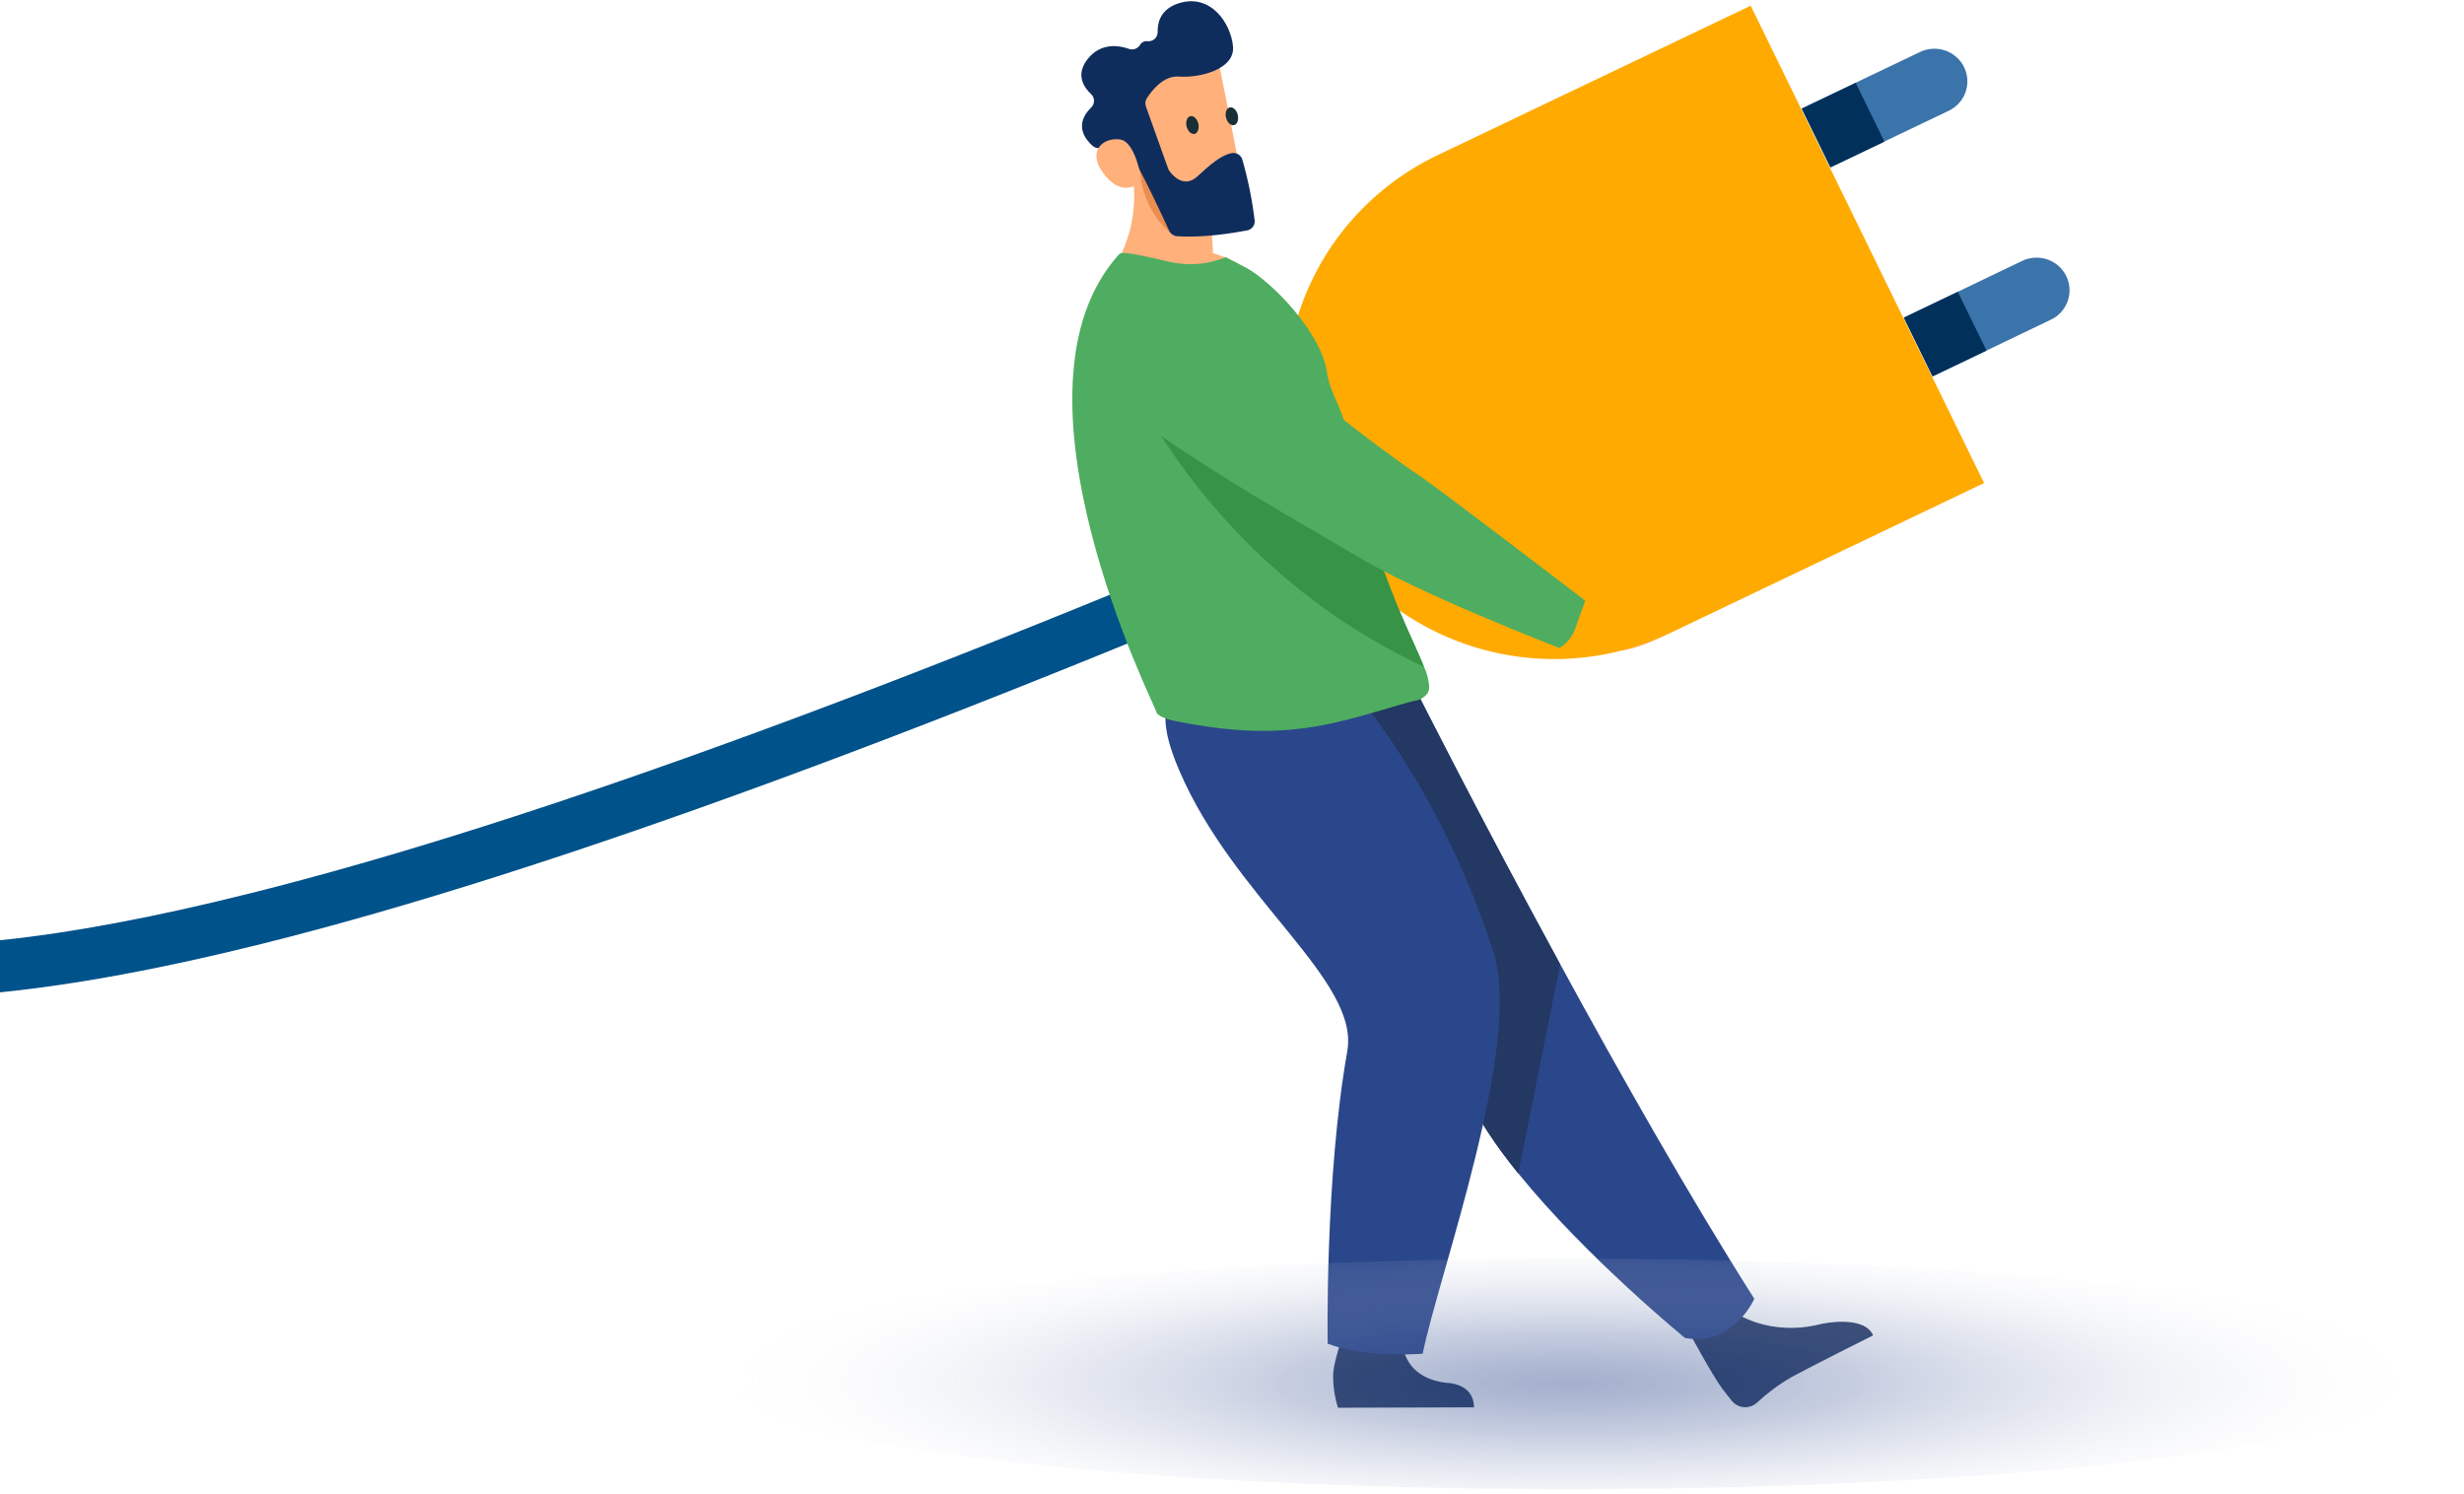<svg width="432" height="262" viewBox="0 0 432 262" fill="none" xmlns="http://www.w3.org/2000/svg">
<g clip-path="url(#clip0)">
<path d="M344.356 11.781C344.687 12.458 344.879 13.192 344.923 13.943C344.966 14.693 344.859 15.444 344.609 16.154C344.359 16.863 343.969 17.517 343.463 18.078C342.957 18.638 342.344 19.095 341.66 19.421L320.913 29.334L315.877 19.028L336.63 9.114C337.314 8.787 338.057 8.596 338.816 8.552C339.575 8.509 340.335 8.614 341.053 8.862C341.771 9.11 342.432 9.495 342.999 9.996C343.566 10.497 344.027 11.104 344.356 11.781Z" fill="#3B73AB"/>
<path d="M362.265 48.414C362.596 49.091 362.789 49.826 362.833 50.576C362.877 51.327 362.77 52.078 362.52 52.788C362.269 53.498 361.88 54.151 361.373 54.712C360.866 55.273 360.253 55.729 359.568 56.054L338.822 66.001L333.785 55.701L354.518 45.754C355.203 45.423 355.947 45.23 356.708 45.184C357.469 45.139 358.231 45.243 358.951 45.49C359.671 45.737 360.335 46.123 360.903 46.625C361.472 47.127 361.935 47.735 362.265 48.414Z" fill="#3B73AB"/>
<path d="M325.352 14.527L315.888 19.049L320.924 29.355L330.389 24.834L325.352 14.527Z" fill="#01305A"/>
<path d="M343.251 51.169L333.787 55.691L338.824 65.998L348.288 61.476L343.251 51.169Z" fill="#01305A"/>
<path d="M304.011 230.035C304.011 230.035 310.079 234.515 319.31 232.148C319.31 232.148 326.767 230.468 328.405 234.148C328.405 234.148 316.943 239.895 314.064 241.482C311.881 242.757 309.846 244.266 307.996 245.982C307.694 246.252 307.339 246.458 306.953 246.588C306.567 246.718 306.159 246.769 305.752 246.738C305.346 246.707 304.95 246.594 304.59 246.407C304.229 246.22 303.91 245.962 303.654 245.648C303.148 245.035 302.575 244.315 301.941 243.462C300.175 241.102 296.062 233.462 296.062 233.462L304.011 230.049V230.035Z" fill="#233862"/>
<path d="M307.557 227.761C307.557 227.761 303.882 236.148 295.421 234.608C295.421 234.608 278.093 220.461 266.213 205.768C262.357 200.995 259.066 196.168 257.138 191.768C249.256 173.728 227.991 146.821 214.473 133.188L248.299 121.088C248.299 121.088 259.134 142.641 273.556 169.088C283.945 188.161 296.189 209.795 307.584 227.755L307.557 227.761Z" fill="#2B478B"/>
<path d="M273.529 169.093L266.186 205.76C262.33 200.987 259.039 196.16 257.111 191.76C249.229 173.72 227.964 146.813 214.446 133.18L248.272 121.08C248.272 121.08 259.107 142.633 273.529 169.08V169.093Z" fill="#233862"/>
<path d="M245.872 234.908C245.872 234.908 245.508 241.574 253.706 242.488C253.706 242.488 258.392 242.488 258.426 246.768L234.585 246.841C234.03 245.095 233.741 243.278 233.729 241.448C233.601 238.621 236.5 231.234 236.5 231.234L245.892 234.908H245.872Z" fill="#233862"/>
<path d="M237.202 121.067C237.202 121.067 252.277 137.44 261.845 166.94C267.05 182.993 252.304 223.347 249.425 237.367C249.425 237.367 239.534 238.2 232.772 235.613C232.772 235.613 232.259 206.653 236.21 184.327C238.429 171.84 216.368 157.613 206.733 135.047C200.173 119.713 208.149 119.953 217.952 119.58L237.202 121.067Z" fill="#2B478B"/>
<path d="M219.779 48C211.392 52.667 194.226 48.36 194.226 48.36C194.226 48.36 201.198 40.48 198.035 27.787L204.616 31.12L211.689 34.667C212.063 36.74 212.322 38.832 212.464 40.934C212.545 41.967 212.619 43.127 212.666 44.394C215.24 45.156 217.651 46.378 219.779 48Z" fill="#FFB07B"/>
<path d="M205.512 41.075C199.087 35.941 199.687 27.395 199.687 27.395C201.892 27.907 204.122 28.305 206.368 28.588L209.193 35.921C208.061 37.703 206.832 39.423 205.512 41.075Z" fill="#EA8E50"/>
<path d="M273.528 111.914C273.528 111.914 280.21 114.141 284.06 114.054C287.91 113.968 294.612 109.954 294.625 109.668C294.638 109.381 291.611 107.668 287.208 108.214C282.806 108.761 281.929 108.108 283.291 107.548C284.822 106.934 285.921 106.028 285.543 105.448C285.341 105.134 283.136 105.821 282.381 106.068C281.626 106.314 279.751 105.641 278.187 106.734C277.149 107.474 273.245 108.028 273.245 108.028L273.508 111.868L273.528 111.914Z" fill="#FFC299"/>
<path d="M213.387 9.813C213.589 10.093 217.898 32.427 217.898 32.427L205.087 35.647L196.073 15.573C196.073 15.573 210.002 5.067 213.387 9.813Z" fill="#FFB07B"/>
<path d="M200.894 18.628L204.798 29.561C204.852 29.698 204.919 29.83 205 29.954C205.512 30.668 207.535 33.121 209.929 30.934C212.1 28.934 214.102 27.174 215.956 26.848C216.356 26.776 216.768 26.855 217.112 27.068C217.457 27.282 217.708 27.614 217.817 28.001C218.821 31.494 219.542 35.061 219.975 38.668C220.015 39.072 219.898 39.477 219.647 39.8C219.397 40.123 219.032 40.34 218.626 40.408C216.125 40.881 210.812 41.741 206.375 41.414C206.081 41.394 205.798 41.296 205.555 41.131C205.312 40.965 205.118 40.739 204.993 40.474C203.773 37.808 200.031 29.808 198.635 27.748C197.327 25.801 194.125 25.861 192.783 25.974C192.566 25.995 192.347 25.971 192.139 25.904C191.932 25.838 191.74 25.73 191.576 25.588C190.396 24.568 188.158 21.968 191.306 18.848C191.465 18.696 191.591 18.515 191.677 18.315C191.764 18.114 191.808 17.899 191.808 17.681C191.808 17.463 191.764 17.247 191.677 17.047C191.591 16.847 191.465 16.665 191.306 16.514C189.958 15.261 188.508 13.028 190.76 10.268C193.012 7.508 196.066 7.901 197.921 8.568C198.283 8.696 198.68 8.695 199.041 8.563C199.402 8.431 199.705 8.178 199.896 7.848C200.03 7.621 200.231 7.441 200.473 7.331C200.714 7.221 200.983 7.187 201.245 7.234C201.469 7.249 201.694 7.218 201.906 7.141C202.117 7.065 202.31 6.946 202.472 6.791C202.634 6.637 202.761 6.45 202.846 6.244C202.931 6.038 202.971 5.817 202.964 5.594C202.93 3.794 203.584 1.521 206.74 0.548C212.342 -1.172 215.842 4.181 216.179 8.174C216.516 12.168 210.34 13.694 206.706 13.428C203.942 13.221 201.892 15.934 201.063 17.241C200.933 17.445 200.85 17.676 200.821 17.916C200.792 18.155 200.817 18.398 200.894 18.628Z" fill="#0F2D5C"/>
<path d="M200.119 31.714C200.119 31.714 199.215 24.78 196.296 24.441C193.376 24.101 190.538 26.474 193.437 30.367C197.044 35.207 200.119 31.714 200.119 31.714Z" fill="#FFB07B"/>
<path d="M208.034 22.147C208.236 23.001 208.857 23.587 209.423 23.481C209.989 23.374 210.279 22.554 210.097 21.701C209.915 20.847 209.275 20.254 208.708 20.367C208.142 20.481 207.832 21.287 208.034 22.147Z" fill="#1A2E35"/>
<path d="M214.951 20.614C215.154 21.467 215.781 22.054 216.34 21.947C216.9 21.84 217.203 21.02 217.015 20.16C216.826 19.3 216.185 18.72 215.626 18.827C215.066 18.934 214.736 19.754 214.951 20.614Z" fill="#1A2E35"/>
<path style="mix-blend-mode:multiply" opacity="0.43" d="M275.234 261.12C359.162 261.12 427.199 252.07 427.199 240.907C427.199 229.743 359.162 220.693 275.234 220.693C191.307 220.693 123.27 229.743 123.27 240.907C123.27 252.07 191.307 261.12 275.234 261.12Z" fill="url(#paint0_radial)"/>
<path d="M250.012 80.868C162.827 118.794 93.421 144.301 43.737 156.668C27.079 160.841 12.5 163.574 0 164.868V174.001C13.161 172.668 28.446 169.861 45.989 165.481C96.166 152.968 166.063 127.288 253.733 89.168L250.012 80.868Z" fill="#00528A"/>
<path d="M347.858 84.7L292.962 110.933C281.733 116.297 268.809 117.032 257.033 112.975C245.256 108.918 235.592 100.402 230.164 89.3C227.477 83.802 225.912 77.835 225.557 71.74C225.202 65.644 226.066 59.539 228.097 53.773C230.129 48.007 233.289 42.693 237.398 38.135C241.507 33.577 246.483 29.863 252.043 27.207L306.939 1L347.858 84.7Z" fill="#FFAA00"/>
<path d="M250.572 120.554C250.572 122.007 248.88 122.707 248.516 122.78C245.145 123.387 235.705 127.02 227.183 127.854C220.023 128.594 213.368 127.894 206.066 126.44C205.095 126.247 202.823 125.64 202.695 124.727C202.567 123.814 174.512 68.327 196.263 44.527C196.775 43.974 201.063 44.98 204.994 45.901C208.303 46.67 211.773 46.391 214.912 45.1L218.566 47.001C223.09 49.494 231.646 58.334 232.651 65.287C233.157 68.82 235.2 71.441 235.793 74.54C236.009 75.694 236.238 76.814 236.467 77.914C236.919 80.054 237.377 82.1 237.849 84.04C239.124 89.294 240.479 93.814 241.8 97.721C243.216 101.867 244.598 105.32 245.846 108.207C247.45 111.947 248.806 114.747 249.655 116.874C250.184 118.027 250.502 119.264 250.592 120.527L250.572 120.554Z" fill="#4EAD60"/>
<path d="M249.637 116.9C210.14 98.501 196.46 63.174 196.46 63.174C196.46 63.174 228.547 74.874 236.462 77.927C236.914 80.067 237.372 82.114 237.844 84.054C239.119 89.307 240.474 93.827 241.795 97.734C243.211 101.88 244.593 105.334 245.841 108.22C247.445 111.96 248.801 114.76 249.65 116.887L249.637 116.9Z" fill="#379346"/>
<path d="M276.22 110.1L277.933 105.327C277.933 105.327 251.638 85.193 248.941 83.473C247.12 82.307 228.963 69.58 220.016 59.527C217.837 57.083 215.027 55.271 211.888 54.282C208.749 53.294 205.397 53.166 202.19 53.913L196.796 55.173C195.333 55.515 193.996 56.255 192.937 57.31C191.877 58.364 191.138 59.691 190.801 61.14C190.465 62.589 190.546 64.101 191.035 65.507C191.523 66.913 192.4 68.155 193.566 69.093C208.15 80.84 232.591 94.273 237.155 97.093C248.482 104.067 273.395 113.607 273.395 113.607C274.736 112.823 275.739 111.58 276.213 110.113L276.22 110.1Z" fill="#4EAD60"/>
</g>
<defs>
<radialGradient id="paint0_radial" cx="0" cy="0" r="1" gradientUnits="userSpaceOnUse" gradientTransform="translate(275.234 242.506) scale(153.057 27.241)">
<stop stop-color="#2B478B"/>
<stop offset="0.13" stop-color="#375292" stop-opacity="0.94"/>
<stop offset="0.33" stop-color="#586EA4" stop-opacity="0.79"/>
<stop offset="0.57" stop-color="#8F9DC2" stop-opacity="0.53"/>
<stop offset="0.85" stop-color="#D9DEEA" stop-opacity="0.18"/>
<stop offset="0.98" stop-color="white" stop-opacity="0"/>
</radialGradient>
<clipPath id="clip0">
<rect width="432" height="261.333" fill="white"/>
</clipPath>
</defs>
</svg>
